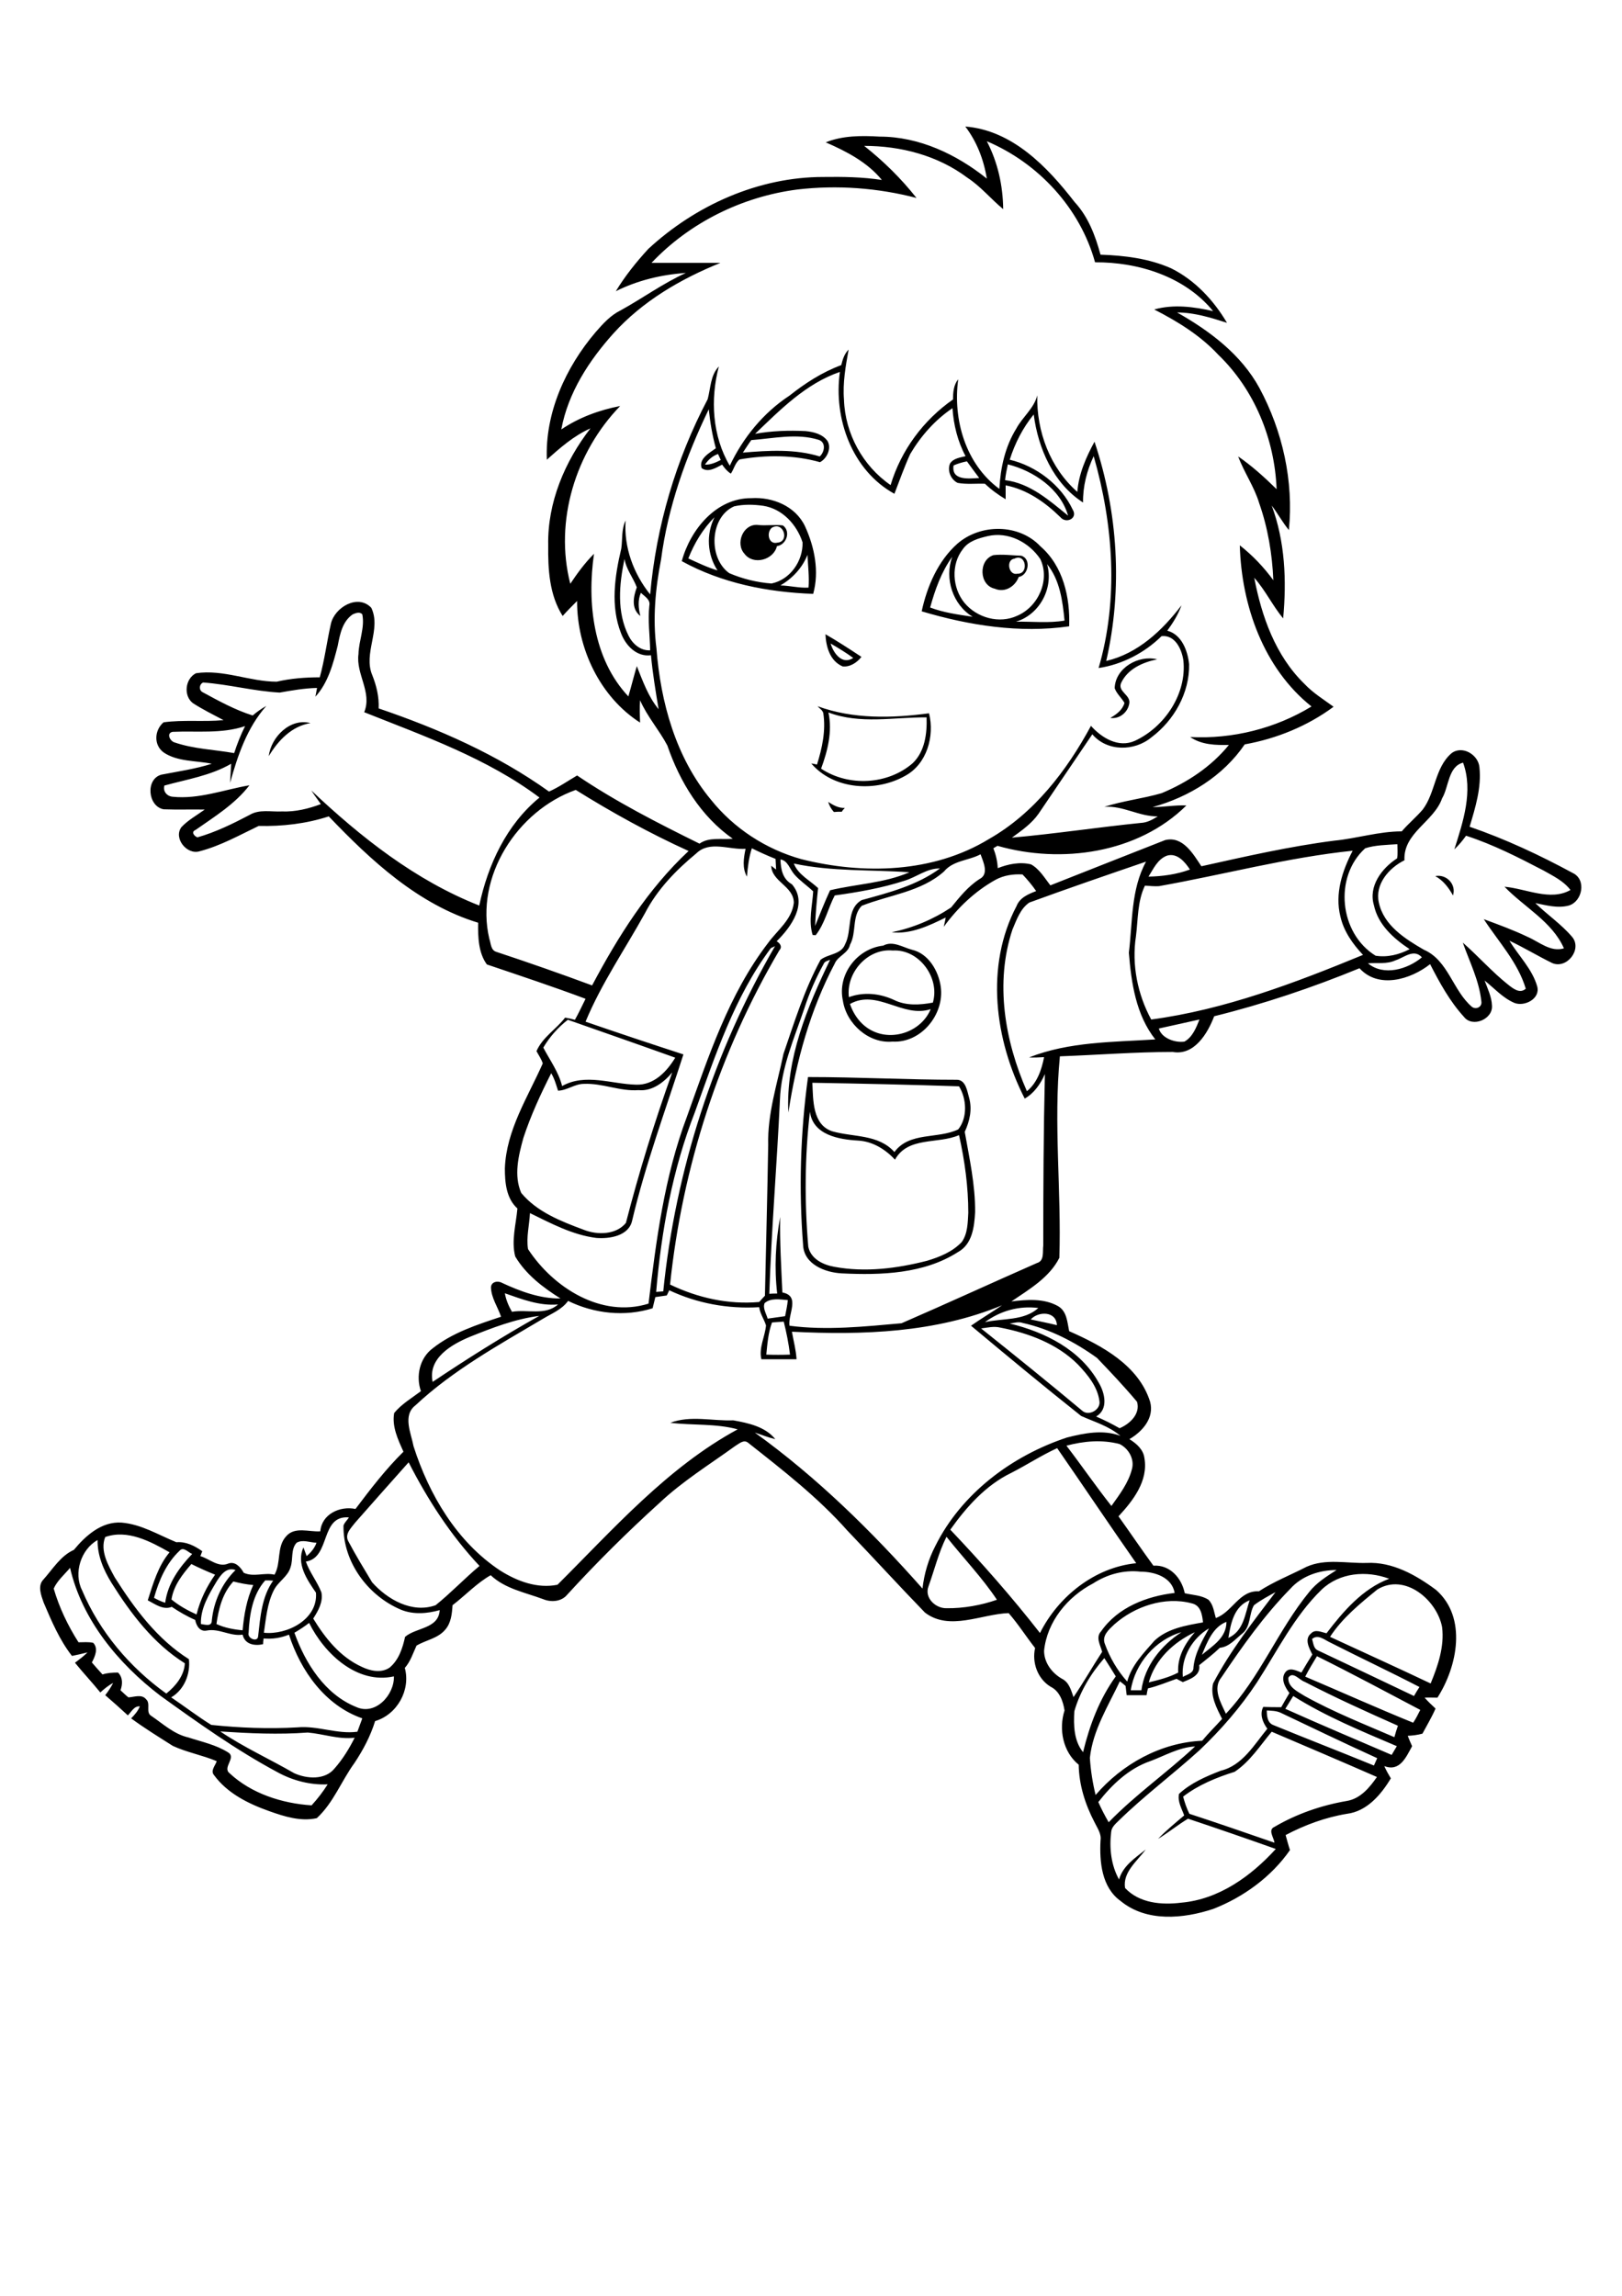 <?xml version="1.0" encoding="utf-8"?>
<!-- Generator: Adobe Illustrator 21.0.2, SVG Export Plug-In . SVG Version: 6.00 Build 0)  -->
<svg version="1.2" baseProfile="tiny" id="Layer_1" xmlns="http://www.w3.org/2000/svg" xmlns:xlink="http://www.w3.org/1999/xlink"
	 x="0px" y="0px" viewBox="0 0 595 842" overflow="scroll" xml:space="preserve">
<g>
	<path d="M296.5,457.2c0.9,4.5,5.5,6.7,9.6,7.4c11.3,2.1,22.9,0.6,33.9-2.2c4.7-1.4,9.4-3.3,12.8-6.9c2.2-3.1,2.2-7.1,2.4-10.7
		c0-9.6-1.3-19.1-3.4-28.5c-7.8,3.4-18.7,0.4-23.5,9c-3.5-3.8-8.2-6.7-13.5-7c-7-0.4-16.6-2-17.7-10.6
		C295.2,424.2,295.1,440.8,296.5,457.2 M298,397.1c0.3,6.3,0,15.4,7.3,17.8c7.7,2.2,16.9,1,22.8,7.6c5.5-7.5,15.9-4.7,23.4-8.3
		c3.5-4.3,3.1-11.3,0.3-15.8C333.8,397.8,315.9,397.4,298,397.1 M296.4,395c18.2,0,36.5,1,54.7,1c3.2,0.1,3.7,4.2,4.4,6.6
		c1.2,4.3,0.2,8.6-1.6,12.5c1.7,9.7,3.9,19.5,3.8,29.5c-0.3,5.3-1,11.7-6.3,14.6c-12.5,8-28.2,8.5-42.6,7.8
		c-6.1-0.3-13.9-3.3-14.2-10.4C293,436.2,293.6,415.4,296.4,395 M311.8,368.2c1.4,4.2,4.3,8,8.3,9.9c7.8,3.8,18,0,21.3-8
		C331.2,373.5,321.8,362.6,311.8,368.2 M311.4,365.7c5.4-2,11.3-1.4,16.5,1c4.4,2.2,9.5,1.9,14.3,1c2.7-9.1-5.1-19.7-14.7-19.1
		C318.2,347.7,310.3,356.8,311.4,365.7 M324,346.8c3.5-1.9,7.1,0.6,10.5,1.5c6.1,1.4,9.8,7.8,10.6,13.6c1.4,10.1-7.2,20.7-17.7,20.1
		c-8.7,0.8-16.9-6.5-18.2-15C307.1,357.5,314.3,347.9,324,346.8 M526.5,321.3c4.1-0.8,7.8,3,6.5,7.1
		C531.4,325.5,529.4,322.9,526.5,321.3 M303.8,294.1c1.9,1.2,3.8,2.3,6.1,2.2c-0.3,0.3-0.9,1-1.1,1.4c-1,0-2,0-2.9,0.1
		C304.9,296.7,304.2,295.4,303.8,294.1 M98.6,277.3c0.8-7,7.9-14.1,15.3-12.1C107,266.3,102,271.6,98.6,277.3 M303.9,261.3
		c1.5,7-0.3,14.1-2.7,20.6c10.1,6.7,24.5,5.9,33.6-2c4.5-4.3,5.3-10.9,5.1-16.8C327.9,263,315.5,265.7,303.9,261.3 M299.9,259
		c13.1,4.8,27.3,4.4,40.9,2.6c2.1,8.4-0.8,18.6-8.7,22.9c-10.7,6.1-26.2,5.2-34.5-4.5c0.7,0.1,1.4,0.2,2.1,0.4
		c1.9-6.1,3.3-12.5,2.3-18.9C301.7,260.4,300.6,259.8,299.9,259 M408.9,252.4c0.2-7.4,8.7-12.3,15.6-10.6
		c-5.3,1.1-10.9,3.5-13.3,8.8c-1.1,3,3.3,4.2,3.1,7.1c-0.4,3.4-3.5,6.1-7,5.6c2.2-1.3,4.4-2.8,5.2-5.5
		C411.4,255.9,409.6,254.4,408.9,252.4 M304.7,236c1,3.5,4.2,8,8.3,5.3C310.4,239.4,307.6,237.7,304.7,236 M302.8,232.6
		c4.5,2.6,8.8,5.4,13.2,8.3c-1.6,2.1-4.2,3.8-6.9,3.5C304.4,242.4,303,237.1,302.8,232.6 M372.1,204.9c-3.2,0.4-2.1,6.3,1.1,5.5
		C377.5,210.6,376.4,202.7,372.1,204.9 M364.9,215.9c-5.8-1.3-6-10.5-0.5-12.3c3.4-0.4,6.8,0.1,10.2,0.2c3.8,1.1,2.7,7.2-0.9,7.8
		C372.4,215.1,368.6,217.5,364.9,215.9 M384.1,206.9c2.5,8.7-2.7,18.5-11.4,21.1c5.9-0.1,12,0.6,17.8-0.4
		C389.8,220.4,388.8,212.7,384.1,206.9 M341.2,222.8c5,1.9,10.3,2.6,15.6,3.4c-7.3-4.4-10.4-14-7.5-22
		C345.3,209.8,343,216.3,341.2,222.8 M362.4,196.6c-3.4,0.8-7.1,1.8-9.2,4.8c-4.4,5.6-3.9,14.2,0.6,19.7c4.6,5.5,12.8,7.8,19.4,4.7
		c7.7-3.3,12.1-13.1,8.4-20.8C377.4,198.8,369.8,194.9,362.4,196.6 M351.2,199.4c8.5-7.4,22.6-7.4,30.5,1
		c8.3,7.2,10.9,18.7,10.5,29.3c-18.2,2.6-36.6-0.3-54.1-5.5C340.1,215,344.1,205.7,351.2,199.4 M283.2,193.5c-2.2,1.7-1.3,6.4,2,5.5
		C289.7,198.7,287.5,191.1,283.2,193.5 M273.1,203.1c-3.4-3.7-0.6-10.9,4.7-10.6c3.2,0.4,6.3-0.2,9.4,0.2c3,2.2,1.3,7.1-2.2,7.6
		C283.8,205.4,276.3,207.4,273.1,203.1 M286.3,214.7c3.5,0.1,6.9,1,10.3,0.8c0.3-4-0.2-8-0.4-12
		C294.3,208.3,290.7,212.1,286.3,214.7 M252.5,204.8c3.5,1.6,7,3.3,10.7,4.4c-3.8-5.8-4.2-13.3-1.1-19.5
		C257.9,193.9,254.7,199.2,252.5,204.8 M269.3,185.7c-8.9,3.9-9.6,18.9-1.8,24.5c4.9,2.1,10.2,3.4,15.5,3.8
		c6.9-1.4,11.6-8.3,11.4-15.1c-2.1-6.5-7.4-12.3-14.4-13.4C276.5,185,272.8,184.9,269.3,185.7 M250.1,205.8
		c3.1-11.5,12.6-23.2,25.5-23.1c7.8-0.5,16.2,2.9,19.7,10.3c3.5,7.6,5.3,16.6,3,24.8C281.6,217.2,264.8,213.9,250.1,205.8
		 M421.9,645.9c-7.8,2.7-14,8.6-19,15c1.1,2.5,2.4,5,3.8,7.4c9.8-10.1,21.4-18.2,31.7-27.8C432.5,640.8,427.3,643.9,421.9,645.9
		 M452.9,649.8c-6.7,2.1-13.3,4.8-18.9,9.1c0.6,2.2,1.3,4.3,2.3,6.3c10.4,3.4,20.8,7,31.2,10.6c-0.2-1.9-2.5-4.7,0-5.8
		c8.2-4.8,17.2-7.9,26.5-9.5c5-0.8,8.4-4.9,11.1-8.8c-12.8-5.6-25.7-11.1-38.6-16.6C462.3,640.1,458.6,646,452.9,649.8 M80.8,635
		c8.6,5.8,18.1,10.1,27.1,15.3c4.6,2.1,11.3,2.6,14.8-1.7c3-3.4,5.4-7.3,7.4-11.3c-5.9,0.7-11.4-1.4-17.2-1.9
		C102.2,636.2,91.5,635.7,80.8,635 M464.7,627.3c0,2,0.2,4.6,2.5,5.4c12.2,5,24.6,9.8,36.8,14.8c0.4-0.9,0.8-1.8,1.2-2.7
		c-11.9-5.4-23.7-11.1-35.5-16.7C468.1,627.4,466.4,627.4,464.7,627.3 M471.5,626.7c12.9,5.8,26,11.3,39,16.9
		c0.6-1.1,1.3-2.1,1.9-3.2c-12.9-5.5-26.1-10.9-38-18.4C473.5,623.5,472.5,625.1,471.5,626.7 M472.6,615.3c-0.2,3.5,3.5,5.1,6,6.7
		c10.6,5.9,21.8,10.3,32.9,15.1c0.4-1.4,0.8-2.8,1.3-4.2c-11.5-5.1-23-10.3-34.2-16.1C476.7,616.2,474.2,612.7,472.6,615.3
		 M394.1,627.6c-0.3,5.1-0.2,10.8,3.2,15c2.4-9.9,6-19.5,12-27.8c-1.4-2.3-2.8-4.5-4.2-6.7C400.2,613.7,396.2,620.3,394.1,627.6
		 M483.1,607.4c-1.5,2.5-3,4.9-4.3,7.5c13.2,5.6,26.3,11.5,39.6,16.9c1-1.5,1.8-3.1,2.6-4.7C508.3,620.4,495.8,613.7,483.1,607.4
		 M481.3,601.1c0.5,1.5,0.5,3.5,2.2,4.2c11.7,5.5,23.4,11.1,35.2,16.7c0.6-1.1,1.3-2.2,2-3.3c-10.8-5.6-21.9-10.8-32.7-16.3
		C485.8,601.4,483.5,599.2,481.3,601.1 M421.4,617c3.7-0.9,7.4-1.8,10.8-3.6c-0.4-5.6,2.5-10.7,6.1-14.8
		C430.5,602.3,423.8,608.5,421.4,617 M414.8,619.9c1.3,0,2.6,0,3.9,0c1.2-9,7.3-16.5,14.7-21.3C423.9,601.3,416.3,610.1,414.8,619.9
		 M433.9,615c1.5-0.9,4-1.3,3.9-3.5c0.5-5.2,3.2-9.8,5.7-14.3C437.5,600.7,433.2,607.8,433.9,615 M440.9,606.9c3.9-3.3,9-6.2,9-12.1
		C444.9,596.7,442.8,602.3,440.9,606.9 M108,598.8c4,11.2,11.2,22.6,22.6,27.2c7.1,3.3,14.1-4.4,13.9-11.2
		c-13.5,3-25.5-8.3-31.1-19.6C111.7,596.5,109.9,597.7,108,598.8 M450.6,600.7c5.6-2.5,6.1-8.7,7.8-13.8
		C452.7,589.1,451.5,595.3,450.6,600.7 M408.7,595.8c-1.9,1.8-4.6,4.1-3.4,7.1c1.8,5,4.6,9.8,8.2,13.8c1.6-6,6-10.4,10-15
		c4.8-4.5,11.6-5.6,17.8-6.7c-0.3-2.8-0.8-6.3-4.2-7C427.3,585.4,416.2,589.1,408.7,595.8 M460,588.7c-1.9,3.2-1.1,7.9-4.3,10.4
		c-2.5,2-4.8,4.9-8.2,5.2c-2.4,2.3-5,4.3-7.6,6.4c0.6,3.8-3.3,5.1-6,6.2c-0.8-0.4-1.6-0.8-2.3-1.2c-3.5,1.2-6.9,2.7-10.5,3.5
		c-0.2,0.8-0.4,1.6-0.5,2.5c-2.4,0-4.9,0-7.3,0c-0.1-1.2-0.3-2.3-0.4-3.4c-0.7-0.6-1.4-1.2-2.1-1.7c-4.3,9.1-9.9,17.9-11,28.1
		c0.3,4.6,1,9.1,2.1,13.6c9.8-11.4,23.9-19.2,39.1-19.9c2.3-2.8,4.9-5.3,7.3-8c-2-4-4.4-8.4-3.3-13c6.3-12,14.7-22.7,22.9-33.5
		C465.2,585.4,462.5,586.8,460,588.7 M505.3,582.9c-6.4,5.2-12.9,10.5-17.4,17.4c12.3,5.7,24.7,11.3,36.9,17.1
		c2.7-6.5,5.1-13.6,4.2-20.7C527.1,586.8,515.4,576.8,505.3,582.9 M79.4,595.6c3,1.4,6.3,2,9.6,2.3c0.5-5.7,1.5-11.4,3.9-16.6
		c-2.5-0.2-4.9-0.7-7.3-1.3C81.6,584.3,80.2,590,79.4,595.6 M91.2,598.8c-0.6,2.1,3.4,3.7,3.5,1.2c0.8-7,1.3-14.4,5.5-20.3
		c-1-0.1-2-0.1-2.9-0.1C92.7,584.7,91.5,592.1,91.2,598.8 M484.8,583c-10,9.7-16.2,22.4-23.7,34c-6,9.1-13.2,17.4-21.1,24.9
		c-9.7,8.8-20.3,16.7-29.6,25.8c-1.2,1.2-2.7,2.4-2.8,4.3c-0.7,5.9,0,12.1,2.9,17.3c1.4-5,5.9-7.9,9.8-11c-3.1,4.2-8.5,8.3-7.6,14.1
		c5.2,5.6,13.4,6.3,20.6,5.4c13.8-1.2,25.6-9.7,34.7-19.7c-10.7-3.8-21.4-7.5-32.2-11.1c-3.8,2.3-7.2,5.1-11,7.4
		c3-3.1,6.3-5.8,9.6-8.6c-0.9-2.5-2.5-5.1-1.9-7.9c4.3-4,9.9-6.4,15.3-8.5c8-1.9,12.3-9.6,17.1-15.4c-1.7-2.3-2.9-5.3-1.5-8
		c2.2,0.1,4.4,0.1,6.6,0.1c1-1.8,2-3.5,3-5.2c-1.6-2.1-3.3-5.2-1.5-7.6c1.5-2,4.1-0.6,5.9,0.1c1.3-2.2,2.6-4.4,4-6.6
		c-1.1-2.3-3.1-5.7-0.4-7.8c1.5-1.6,3.8-0.4,5.6,0c6.1-8,13.3-16.4,23-20C501.3,575.9,491.4,576.7,484.8,583 M401,580.7
		c-9.4,4.9-16.9,14-18,24.7c0,4.4,2.9,8.2,6.6,10.3c2.6,1.3,3.3,4.2,4.2,6.7c3.7-5.4,6.9-11.1,10.5-16.6c-0.6-2.4-2.5-5.3-0.4-7.5
		c6.1-8.8,16.7-12.9,27-14.1c-1-5.8-7.4-7.8-12.5-7.8C412.2,575.7,406.1,577.4,401,580.7 M473.3,582.7c-9.6,9.8-17.6,21.1-25.2,32.4
		c-3.4,4.1-0.3,9.3,1.6,13.4c12.5-13.2,19.1-30.7,30.6-44.7c2.7-3.4,6.4-5.7,10-8C484,575.8,477.6,577.9,473.3,582.7 M79.4,580.1
		c-2.8,4.7-5.9,9.8-5.7,15.5c1.5,0.2,4,1.1,4-1.3c0.7-7,3.7-13.6,8.7-18.5C83,574.6,80.9,577.7,79.4,580.1 M19.7,582.6
		c2,6.9,5.2,13.6,9.1,19.7c1.8,0,3.7-0.2,5.4,0.2c2,2.1,0.6,5.1-0.5,7.2c1.3,1.5,2.6,3,3.9,4.4c1.8-0.6,3.8-0.7,5.7-0.7
		c1.8,1.8,1.7,4.3,0.9,6.5c1,0.9,1.9,1.8,2.9,2.6c2.1-0.1,4.9-1.3,6.5,0.7c1.8,1.6-0.3,4.8,1.9,6.1c4.3,2.9,8.3,6.7,13.6,7.9
		c4.9,1.6,10.2,2.7,14.6,5.5c3.1,1.9-2.2,5.5,0.5,7.6c8,7.5,19.3,11.1,30.1,11.8c2.2-2.4,4.2-5,5.9-7.7c-6.4,0.3-12.9-1.4-18.5-4.5
		c-15.1-8.1-29.1-18.1-43-28.1c-15.3-11.7-28.6-27.7-33-46.8C23.6,577.5,21,579.7,19.7,582.6 M70.2,573.6c-3.3,3.8-6.5,7.9-7.3,13
		c2.8,2.3,5.9,4,9.2,5.5c1.3-5.3,3.7-10.2,6.8-14.6C75.9,576.3,73,575,70.2,573.6 M65.9,568.7c-4.9,4.6-7.6,10.9-9.4,17.3
		c1.3,0.7,2.7,1.4,4.1,1.8c0.9-7,5.1-12.9,9.9-17.9C69.1,569.4,67.3,567.1,65.9,568.7 M108.8,565.8c-2.2,2.4-1.2,6-2.2,8.9
		c-1,3.6-4.6,5.3-6.2,8.6c-2.4,4.8-2.8,10.2-3.6,15.5c8.5,0.9,19.9-4.9,19.1-14.7c-3.3-4.8-7.3-10.6-4.6-16.6c0.4,1,0.8,2.1,1.2,3.2
		c1.5-1.3,2.9-2.9,3.6-4.9C113.6,565.7,111,564.5,108.8,565.8 M30.1,583.2c6.4,15.2,17.5,28.3,30.9,37.9c3.4-2.7,6.6-6.6,6.8-11.1
		c-11.5-7.2-19.8-18.2-26.9-29.5c-2.9-4.7-5.2-10-5.1-15.7C29.7,568.2,26.9,576.9,30.1,583.2 M340.6,581.8c-1.6,4.2,2.6,8.1,6.6,8
		c6.2,0.1,12.8-1.1,18.5-3.1c-5.3-8-12.4-15.4-18.5-23.1C344.3,569.4,342.8,575.7,340.6,581.8 M38.6,563.7c-2,5,1.1,10.4,3.5,14.8
		c7.2,11.4,15.6,22.7,27.2,30c0.6,5.4-1.7,11.2-6.5,14c4.9,3.3,9.7,7,14.7,10.1c10.5,1.1,21.1,1.5,31.6,0.9c7.4-0.7,14.6,2.6,22,1.6
		c0.6-1.6,1.2-3.3,1.8-4.9c-13.6-4.7-22.6-17.4-26.9-30.7c-3,1.2-6.1,1.7-9.3,1.4c-0.1,0.5-0.2,1.6-0.2,2.1
		c-3.1,0.7-6.7,0.1-7.5-3.5c-4.6,0.7-8.6-2.4-13.2-1.5c-2.5,0.5-3.8-1.8-4.2-3.9c-3-1.3-5.9-3-8.6-4.8c-3.1,1.3-6.1-1-8.8-2.4
		c2-6.2,3.8-12.6,8-17.6C55.2,565.3,46.7,560.8,38.6,563.7 M112.2,572.7c1.4,4,4.2,7.4,5.7,11.3c0.7,3.5-1.2,6.8-3,9.6
		c4.4,7.2,9.9,14.1,17.8,17.7c3.1,1.5,7.1,2.4,10.2,0.3c3.4-2.8,4.8-7.2,5.7-11.3c4.1-3.5,12.3-2.9,12.7-9.8
		c-4.6,1.3-9.6,1.7-14.1-0.1c-12.2-5.1-21.4-17.5-21.2-30.9c0.4-1.2,1.4-2,2-3C117.3,555.6,121.4,571.3,112.2,572.7 M130.3,558.4
		c-1.5,2-4,4.2-2.5,6.9c2.7,5.1,5.7,10,8.7,15c5.6,6.3,14.7,11.5,23.3,8.4c5.6-4.5,10.6-9.8,16.1-14.4c-10.6-11.3-19-24.3-26-38
		C143.4,543.6,136.8,551,130.3,558.4 M370.9,540.2c-9.3,4.5-16.4,12.5-22.3,20.8c11.5,12.1,22.6,24.7,32.9,37.9
		c6.7-13.4,20.1-24.1,35.3-25.6c-9.8-14-19.3-28.2-29-42.2C381.9,533.8,376.6,537.3,370.9,540.2 M391.2,530.2
		c5.6,7.3,10.8,14.9,16.5,22.1c3-4.2,6.2-8.4,7.5-13.4c1.1-3.7-1.2-7.7-4.5-9.3C404.3,527.9,397.5,528.5,391.2,530.2 M359.9,487.2
		c12.4,9.9,24.8,19.9,37,30.1c2.4,2.3,7-0.3,6.4-3.5c-0.7-5.3-4.3-9.6-7.9-13.4c-7.6-7.6-18.1-11.5-28.4-13.5
		C364.6,486.3,362.2,486.9,359.9,487.2 M370.4,485.4c12.9,3.1,25.9,9.6,32.6,21.6c2.3,3.8,3.7,9.8-0.9,12.5c3,1.3,5.8,2.7,8.6,4.3
		c3.8-1.6,7.7-5.3,6.4-9.7c-4.7-5.6-9.7-10.9-14.7-16.1c-8.2-5.9-17.3-10.6-27.2-12.8C373.6,484.6,372,485.2,370.4,485.4 M283.2,485
		c-1.4,3.8-1.7,7.8-2.1,11.8c2.9,0.1,5.8,0.1,8.7,0c-0.5-4.1-1.3-8.1-2.3-12.1C286,484.8,284.6,484.9,283.2,485 M172.3,490.3
		c-6.7,2.8-15.4,7.8-13.6,16.5c12.7-8.5,25.7-16.7,39.1-24.2C189,483.7,180.5,487,172.3,490.3 M378.1,483.9c3.2,0.7,6.4,1.3,9.6,2.1
		C387.5,480.8,380.9,480.8,378.1,483.9 M361.3,484.9c6.5-1.5,14.3-0.4,19.6-5.2C373.9,478.8,367,480.7,361.3,484.9 M280.5,477.9
		c-0.8,1.8,0.6,3.9,1.1,5.7c2.1-0.3,4.3-0.6,6.4-0.9c0.4-2,0.8-3.9,1-5.9C286.2,476.6,282.8,475.9,280.5,477.9 M185.2,474.3
		c0.4,2.4,1.4,4.7,2.6,6.8c5.6-1,12.2,1.5,16.9-2.7C197.9,479,191.5,476.5,185.2,474.3 M245.5,473.2c-0.3,0.6-0.6,1.3-0.9,1.9
		c-1.4,0.2-2.8,0.4-4.2,0.6c-0.3,1.4-0.7,2.7-1,4.1c-10.2,3.2-21.4,2-31-2.7c-2.3,3.2-6,4.6-9.3,6.6c-16.2,9.6-32.9,18.8-46.7,31.7
		c-4.8,3.7-1.6,10.2-0.7,15c5.7,17.8,15.9,35.1,31.8,45.6c6.2,3.9,13.6,6.7,21,5.2c20.5-20.4,40.3-43,66.1-57
		c-8.1-2.2-16.5-1.4-24.7-2.4c7.4-2.8,15.4-0.6,23.1-0.9c5.5,1,11.7,2.3,15.4,6.9c-2.6-0.6-5-1.6-7.5-2.4
		c22.8,16.4,42.9,36.2,61.5,57.2c0.6-5.4,2.2-10.8,4.7-15.6c9.6-19.3,28.1-33.1,48.3-39.8c6.3-1.6,13.3-3,19.6-0.6
		c-4.2-3.6-9.5-5.1-14.4-7.3c-13.6-10.8-27-21.9-40.4-33.1c3.7-2.6,7.6-4.9,11.4-7.5c-24.3,10.1-51.2,11-77.1,9.7
		c0.6,3.4,1.5,6.7,1.7,10.1c-4.3,0-8.6,0-12.9,0c-1-4.2,1.3-8.2,1.7-12.4c-0.7-2.3-2.2-4.3-2.5-6.7C267,480.1,255.7,478,245.5,473.2
		 M234.2,399.8c-6.8,0.5-13.2-2.6-20-2.3c-3.4,0-6.1,2.4-9.5,2.5c-0.7-2.2-1.3-4.4-2.5-6.4c-3.9,7.7-7.5,15.5-10.2,23.7
		c-1.8,6.5-3.6,13.8-0.8,20.2c5.8,7,14.6,10.4,22.9,13.5c5,2,11.9,1.9,15.5-2.5c4.8-18.6,10.5-37.1,17-55.2
		C243.5,397,239.2,400.3,234.2,399.8 M425.1,377.2c1,3.6,6,5.3,9.4,4.8c3-1.7,4.3-5.1,5.5-8.1C435,375,430.1,376.1,425.1,377.2
		 M208.3,374c-3.6,2.8-6.7,6.3-9,10.2c2.4,4.6,5.6,8.9,6.9,14.1c8.6-4.8,18.1-0.7,27.2-0.5c6.5,0.2,11.2-4.8,14.3-9.9
		C234.6,383.2,221.4,378.6,208.3,374 M511.9,352.2c-3.2,1.5-6.8,0.8-10.1,1.1c5.8,4.8,14.5,2.2,19.8-2.2
		C518.6,347.8,515.1,351.2,511.9,352.2 M282.8,347.7c-13.4,17.9-20.4,39.4-27.9,60.2c-8.2,21-12.3,43.5-14.2,65.9
		c0.9-0.1,1.7-0.1,2.6-0.2c4.5-44.5,18.6-87.9,41-126.6C284,347.2,283.2,347.5,282.8,347.7 M291.2,316.7c1.6,4.1,5.8,6.1,8.9,9
		c-0.5,4.6-0.9,9.2-1.1,13.9c1.8-4.4,3.5-8.8,5.5-13.1c9.6-2.3,19.9-2.6,29.1-6.6C319.5,318.9,305.1,319.7,291.2,316.7 M377.6,331
		c-3.3,2.2-4.7,6.4-6.2,9.9c-6.5,19.5-2.8,40.9,5.3,59.3c3.8-3.1,5.4-7.9,6.3-12.5c-1.9,0.1-3.7,0.2-5.5,0.1
		c14.7-5.8,30.8-5.6,46.3-6.6c-7.1-9-8.8-20.7-9.7-31.8c1.4-11.3,0.7-23.1,6.3-33.4C406.1,320.9,391.8,325.8,377.6,331 M286.3,315.2
		c0.1,3.6,0.8,7.2,4.2,9.1c6,7-0.3,15.7-5.6,20.9c1.2,0.7,2.2,2,1,3.3c-22,37.3-35.6,79.5-40.1,122.6c10.2,4.9,21.4,7.4,32.7,6.4
		c0.7-0.8,1.4-1.6,2.1-2.3c0.4-18.4,0.9-36.9,1.2-55.3c-0.3-11.4,3.3-22.4,5.6-33.4c4-11.7,7.7-23.6,13.6-34.5
		c2.8-2.2,7.6-1.9,9-5.7c2.7-5.1,0.3-12.9,6.1-16.2c9.9-2.7,20.3-5.4,28.7-11.6c-4.8-0.1-8.6,3.2-13,4.5c-8.3,2.7-17,4.2-25.6,5.4
		c-2.5,4.8-3.6,10.3-7,14.6c-0.3,0-0.8-0.1-1.1-0.1c-1.6-5.2-0.1-10.7,0.2-16c-2.2-2.1-4.9-3.9-6.9-6.2
		C289.6,318.6,289,315.6,286.3,315.2 M421.3,321.5c5.1-0.1,10.3-0.8,15.2-2.6c-1.8-2.8-4.7-6.2-8.4-5.1
		C424.6,315.1,423.1,318.7,421.3,321.5 M346.3,319.6c-8.4,7.5-20.1,8.6-30.2,12.6c-3.7,3.8-1.8,9.8-4.3,14.3c-0.7,3.2-4.4,4-5.6,6.9
		c-9,17-14.1,35.7-17,54.6c-1-19.6,6.9-38.6,15.3-56c-0.9,0.4-2,0.5-2.4,1.6c-2.8,5.1-5.2,10.5-7,16.1c-3.7,11-8.6,21.9-9,33.7
		c-1.1,23.7-3.1,47.4-3.9,71.1c1-0.1,2-0.1,2.9-0.1c-1.1-9.4-0.6-18.9,1.1-28.1c-0.2,9.2,0.4,18.5,0.8,27.7c6.7,1.3,2,7.9,2.6,12.2
		c13.6,1.8,27.5,0.3,41.1-0.9c16.6-7.2,33.1-14.8,49.7-22.1c2.8-0.8,2-4.2,2.3-6.4c0-21,0.1-41.9,0.6-62.9c-1.6,3.6-3.9,7-7.4,9
		c-11-21.5-14.6-48.6-3-70.6c1.2-3.1,4.3-4.4,7.2-5.5c-1.5-2.2-3.2-4.2-5-6.1c-3.4-0.2-6.8,0.3-9.8,1.9c-7.6,4.2-14,10.3-19.1,17.3
		c0.2-0.9,0.6-2.6,0.7-3.4c-6.1,3-12.8,6.2-19.8,5.4c7.8-1.6,15.2-4.7,21.8-9.1c3.1-3.8,6.2-7.7,10.4-10.4c3.6-1.8,1.4-6.3,0.4-9.1
		C355.5,315.6,349.7,315.5,346.3,319.6 M425.1,325c-1.7,0.1-3.4-0.1-5.1-0.2c-2.8,5.8-2.5,12.4-3.3,18.6
		c-1.6,10.4,0.6,21.3,5.6,30.5c26.9-3.6,52.7-13.4,77.7-23.7c-3.8-4-7.1-8.7-8.3-14.1c-2.1-8.3,0.7-16.8,4.5-24.1
		C472.1,314.5,448.8,320.8,425.1,325 M255.4,313c-7.4,6.1-14.3,13.2-18.8,21.9c-7.3,13.2-16,25.8-21.8,39.8
		c11.9,4.1,23.9,8.1,35.9,12c-6.5,20.2-13.9,40.2-18.8,60.9c-1.2,5.7-8.3,6.8-13.2,6.4c-8.7-1.1-16.5-5.3-24.3-9.1
		c-0.2,4.4-1.4,8.8-0.7,13.2c9.2,14.1,26.9,25.4,44.2,20c2.8-23.2,5.8-46.6,14.1-68.6c7.9-22,15.3-44.8,29.7-63.6
		c3.4-4.7,8.8-8.6,9.5-14.8c0-6.1-8.1-7.7-8.3-13.6c0.4,0.3,1.3,1,1.8,1.4c-0.1-1.3-0.1-2.6-0.2-3.9c-3-1.2-5.9-2.5-8.7-3.9
		c-1.1,3.4-1.5,6.9-1.8,10.4c-1.8-3.2-1.2-6.8-0.5-10.2C267.4,311.7,260.3,308.2,255.4,313 M500.8,311.1
		c-11.6,10.5-9.5,31.2,3.8,39.4c4.3,0.7,8.7-0.4,12.5-2.4c-5.9-3.9-11.6-9-13.1-16.1c-2.1-7,2.9-13.6,8.5-17.2
		c0.3-1.7,0.1-3.5,0.1-5.2C508.6,309.9,504.5,309.9,500.8,311.1 M179.5,344.3c0.6,1.7,0.5,4.2,2.6,4.8c11.8,3.9,23.5,8,35.1,12.3
		c9.5-17.9,20.5-35.4,35.4-49.3c-14.3-6.5-28.1-14.1-41.4-22.4C189.8,297.3,174.1,321.5,179.5,344.3 M529,292.8
		c-3,8.6-14.3,12.6-13.8,22.7c-5.7,2.8-10.9,8.8-9.4,15.5c1.8,8.4,9.6,13.3,16.5,17.3c9,3.9,10.6,15,17.7,21
		c1.6,1.1,3.8-0.1,3.4-2.1c-0.8-7.6-4.3-14.4-6.8-21.5c5.7,5,10.7,10.7,16.6,15.4c1.8,1.4,4.3,3.5,6.5,1.5
		c-2.9-9.7-10-17.2-15.4-25.5c5.4,2,10.9,4,16.1,6.5c4.2,1.8,8.4,5.7,13.3,4.2c-4.3-9.8-14.6-15.1-21.8-22.6
		c7.9,0.7,16.8,5.4,24.2,1.2c-2.5-3.3-6.3-5.1-9.8-7.1c-9.2-4.8-18.6-9.6-28.5-12.8c-1.3,1.8-2.7,3.5-4.3,5
		c3.2-10.1,7-21.4,3.2-31.8C531.2,281.1,531.5,288.6,529,292.8 M63.3,268.4c-2.4,0.5-0.9,3.5,0.8,3.9c7,2.4,14.5,2.6,21.8,3.9
		c1.1-3.4,2.4-6.7,4-9.9C81.3,269.2,72.2,268,63.3,268.4 M129.4,225.3c-3.8,2.6-4.7,7.3-5.5,11.5c-1.7,6.6-3.5,13.6-8.2,18.7
		c0.2-1.1,0.4-2.1,0.6-3.2c-4.6,0.1-9.2,0.9-13.7,1.7c-9.4-0.5-18.6-3-28.1-3.7c-1.5,0.7-1.6,2.9-0.1,3.6c5.9,3.2,11.9,6.5,18.3,8.5
		c1.5-1.3,3.2-2.5,5-3.5c-7.1,8-10.5,18.2-13.3,28.2c0.1-2.3,0.3-4.7,0.4-7c-7.6,4.4-16.2,5.7-24.5,8c-0.6,2.1,0.9,3.9,3,4.1
		c9.6,1,18.9-2.6,28.2-4.2c-5.3,6.9-12.8,11.5-19.8,16.4c-1.7,0.7-0.5,2.2,0.7,2.7c6.7-1.9,13-5,19.1-8.2c3.6-2.2,7.9-1.1,11.9-1.3
		c4.9,0.2,9.8-1,14.3-2.7c-1.2-1.7-2.4-3.3-3.5-5c18.1,17.1,38.2,33,61.6,42.2c3.2-15,10-29.7,22.1-39.6
		c-19.2-14.4-42.2-22.5-64.3-31.3c3-7.3-3.1-14-2.1-21.3c0.1-4.9,2.4-9.7,1.4-14.6C131.9,224.2,130.4,224.9,129.4,225.3
		 M230.6,233.2c1.5,3,4.4,5.5,7.9,5.3c-0.1-5.5-0.9-10.9-0.3-16.4c0.5-2.2-1.8-3.4-3.1-4.7c-1.2,2.7-0.9,5.7-0.2,8.5
		c-3.4-2.6-2.6-7-1.3-10.5c-1.3-3.5-3.9-6.6-4.5-10.4C227.1,214.3,226.2,224.5,230.6,233.2 M369.7,170.3c-0.4,1.9-0.8,3.8-1,5.8
		c9.2,1.1,16.3,7.5,23.1,13C389,179.3,379.2,172.7,369.7,170.3 M349.8,170.7c-0.9,5.7,5.8,4.8,9.4,4.6c-1.5-2-3-4-4.5-6.1
		C353.1,169.5,351.4,170,349.8,170.7 M258.6,170.4c2.1,0.1,4-0.8,5.8-1.7c-0.3-0.7-0.7-1.5-1-2.2
		C261.4,167.2,259.8,168.6,258.6,170.4 M275.6,161.4c-1.1,1.5-2.1,3.1-3.1,4.6c9.4-0.8,19.1-1.4,28.2,1.4c1.8-1.6,2.4-5.2-0.4-6.1
		C292.2,158.8,283.8,160.8,275.6,161.4 M277,159.1c6.1-1.1,12.3-1.3,18.5-1c3,0.3,6.3,1.1,8.1,3.7c1.5,2.7-0.3,6.4-2.8,7.7
		c-9.6-2.7-19.8-2.7-29.5-1c-1.6,1.2-2.1,3.6-3.2,5.2c-1.3-0.8-2.3-2-3.2-3.3c-2.3,1.2-5.1,3-7.5,1.3c-1.2-3.5,2.9-5.6,5.2-7.3
		c-1.3-4.7-2.1-9.5-2.6-14.3c-8.4,17.4-15,35.9-17.5,55.1c-2.1,10.7-3.1,21.7-1.7,32.5c1.5,19.8,7.1,40.1,20,55.6
		c8.4,10.5,20.2,18.2,33.2,21.8c22.7,5.7,48.3,5.1,68.8-7.4c16.5-9.4,28.5-25,37.4-41.5c3.9,4.4,10.1,8.2,16.1,5.5
		c11-5.1,19.1-17.3,17.8-29.5c-0.6-4.1-3-9.4-8-8.9c-6.2,6.1-14.4,10.4-23.1,11.7c7.4-25.3,5.4-52.6-1.8-77.7
		c-2.5,5.3-4,11.1-3.9,17c-10.9-7-16.5-19.9-18.1-32.3c-4,4.9-6.9,10.6-8.8,16.6c9.7,2.3,18.8,9.2,23.1,18.3c2,3.2-2.4,5.3-4.5,2.8
		c-5.6-5.5-12.3-10.2-20.1-11.7c0,1.7,0,3.4,0,5.1c-2.7-1.6-5.3-3.5-7.6-5.7c-3.3-0.1-6.7,0.3-10-0.3c-2.5-1.2-3.9-4.5-2.8-7.1
		c1.2-1.9,3.7-2.2,5.7-2.7c-2.9-5.4-4.4-11.5-4.8-17.6c-6.4,4.3-11.6,10.2-15.5,16.8c-2.2,4.8-3.9,9.7-5.8,14.6
		c-15.6-8.6-22.4-27.7-20-44.7C295.6,140.7,286.3,150.2,277,159.1 M362,51.8c4,7.7,5.9,16.2,6,24.9c-4.5-3.7-8.2-8.3-13.1-11.5
		C344,57,330.4,53.5,317,53.5c7.1,5.6,13.6,12,19.2,19.1c-14.2-3.7-29.1-4.8-43.7-3.1C272.3,72.1,253,81.6,239,96.4
		c8.4,0,16.9,0,25.3,0c-14.6,5.9-28.5,14-39.2,25.8c-9,10-16.7,21.8-19.2,35.3c6.5-4.4,13.9-7.1,21.6-8.6
		c-16.4,16.9-24.2,42.2-18.3,65.2c2.6-3.9,5.4-7.7,8.7-11c-2.6,18-0.3,38.6,12.6,52.3c1.1-3.7,2-7.4,3.1-11.1
		c2.2,5.5,4.2,11.2,8,15.8c-1.1-6.6-2.2-13.2-2.8-19.8c-5.3,0.7-9.3-3.6-11-8.1c-3.9-9.9-2.3-20.9,0.1-31c0.5-3.4,0-7.1,1.6-10.3
		c-0.7,9.8,2.9,19.5,9,27.1c2.2-24.9,9.4-49.4,21.1-71.6c1.1-4.1,1-8.8,4.1-12c-3.2,12-2.4,25.6,4,36.4
		c4.9-10.3,12.3-19.4,21.9-25.7c5.8-4.6,12-8.6,19-11.2c0.5-2,1.1-4.1,2.7-5.7c-1.1,6.1-2.2,12.2-1.7,18.4
		c0.4,12.4,6.9,24.3,17.1,31.3c3.8-12.7,12-23.8,22.9-31.4c0-2.6,0.2-5.3,1.9-7.4c-2,14.8,2.7,31.1,15.1,40.2
		c0.4-7.7,2.1-15.5,6.2-22.1c2.3-4.3,6.5-7.4,7.7-12.2c-0.3,13.2,4.7,26.6,14.7,35.4c0.5-6.6,3.2-12.7,6.3-18.4
		c8.6,25.7,10.4,53.9,4.3,80.4c11.6-2.7,20.6-11.2,27.6-20.4c-1.2,3.4-3.1,6.4-5.2,9.3c5.3,1.4,7.5,7.4,8,12.3
		c0.2,10.5-5.5,20.6-13.8,26.8c-6.2,5.2-16.3,5.3-21.7-1.1c-6.6,9.7-13.1,19.4-19.7,29.1c-2.5,3.6-6.2,6.2-9.8,8.8
		c15.8-1.4,31.5-3.8,47.3-5.4c2.3-0.1,4.3-1.2,6.2-2.4c-6.8,0.1-12.7-4-19.6-3.5c6.8-2.2,14.1-3,21-5c9.4-3.9,18.2-9.7,24.7-17.7
		c-4.8,0.1-10,0-14.2-2.9c15.5,0.8,31.2-3.1,44.5-11.2c-17.6-14-25.7-37.1-26.3-59.1c4.7,3.7,8.8,8,12.3,12.8
		c-0.4-9.6-2-19.2-5.2-28.3c-1.8-6-5.5-11.2-7.7-17.1c5.1,3.5,9.7,7.7,14.1,12c-0.7-18.3-8.1-36.5-21.4-49.3
		c-6.6-7.1-14.9-12.2-23.5-16.6c7.1-2,14.5-1,21.6,0.6c-10.4-12.7-27.4-18-43.3-17.9C396.2,76.3,380.9,59.8,362,51.8 M354.1,46.4
		c17.3,1.4,30.1,14.8,40.1,27.7c5,5.4,7.6,12.3,9.5,19.3c8.8,0.3,17.8,1.4,25.9,5c8.7,4.3,15.6,11.7,20.5,20
		c-5.9-1.9-12-3.8-18.3-3.8c11.9,6.7,23.5,15.4,30.2,27.7c8.5,15.8,12.6,34.2,10.8,52.1c-2.3-2.8-4.1-6.1-6.3-9
		c4.9,13.2,5.5,27.5,4.2,41.4c-3.9-4.7-6.5-10.3-10.6-14.9c2.7,14.2,7.8,28.6,18.4,38.9c3.1,3.3,7,5.7,10.7,8.4
		c-9.6,7.1-20.9,11.7-32.6,13.8c-7.9,11.6-20.4,19.3-33.8,23c4.2,0,8.3-0.8,12.4-0.6c-17.8,17.6-45.9,21.5-69.3,14.8
		c-0.4,0.2-1.1,0.7-1.5,0.9c0.9,2.3,1.5,4.8,1.6,7.3c3.8-1.5,8.1-2.4,12.2-1.4c3.1,1.7,5,5,7.1,7.7c14-5.5,28-11.1,42.1-16.6
		c6.5-1.6,10.3,5.1,13.3,9.6c16.2-3.6,32.4-7.3,48.8-9.4c8.3-0.8,16.3-3.4,24.7-3.4c2.4-2.8,5.3-5.2,7.7-8
		c4.7-6.2,4.4-15.3,10.5-20.6c3.9-3.1,9.9,0.4,10.3,5.1c0.8,7.4-1.5,14.8-3.6,21.8c13.1,4.5,25.7,10.4,37.9,17
		c5,2.4,3.5,10.4-1.5,11.9c-4.1,1.1-8.3-0.1-12.3-0.9c4.4,4.3,9.5,7.7,13.5,12.4c3.8,4.5-1.9,11.9-7.3,9.6
		c-5.3-2.6-10.4-5.7-15.7-8.2c3.4,5.6,8.4,10.4,10.2,16.8c1.2,4.5-4.7,7.5-8.4,6c-4.2-1.8-7.3-5.3-10.9-8.2c1.1,3,2.6,6,2.7,9.2
		c0.4,5-7.2,8.2-10.3,4.1c-5.2-5.7-8.9-12.5-12.4-19.3c-7.1,5.6-18.9,9.2-25.9,1.5c-17.3,7.1-35.1,13.1-53.3,17.6
		c-2.4,6.3-7.3,14.5-15.2,13.1c-13.8,0-27.6,1.1-41.4,1.6c-2.4,24.6,0.6,49.3-0.2,73.9c-3.6,7.2-11.1,11.6-17.6,16
		c5.7-0.7,11.9-1.2,17.1,1.7c3.3,1.9,3.4,5.9,4.1,9.2c12,5.3,25.5,12.5,29.7,25.9c1.6,5.9-2.8,10.9-7.6,13.7
		c2.6,1.6,5.1,3.8,5.5,6.9c1.5,8.4-4.2,15.7-9.5,21.4c4.3,6,8.4,12.1,12.8,18.1c6.1-0.4,10.4,4.6,11.5,10.1c2.9,0.7,6.1,0.7,8.7,2.4
		c1.8,1.8,2,4.4,2.7,6.7c6.1-2.2,8.6-10.2,15.8-9.8c5.5-3.6,11.7-6,17.5-9c7-3.1,14.7-1.2,22-1.4c9.4-0.5,18.1,4.4,25.5,9.9
		c11.5,10.1,7.8,28.1,0.5,39.5c-1.6,0-3.2-0.1-4.7,0c1.2,1.4,2.6,2.7,4,4c-1.4,3.2-3.2,6.2-4.8,9.2c-1.8,0.5-3.6,0.7-5.4,0.8
		c0.5,1.3,1,2.5,1.6,3.8c-2.2,4-4.5,9.5-10.2,7.3c0.7,1.6,1.5,3,2.4,4.5c-3.6,6-8.8,12.1-16.1,13c-7.9,1.3-15.5,4.1-22.5,7.8
		c0.5,1.8,1,3.7,1.6,5.5c-6.8,9.8-17.1,17.3-28.2,21.6c-10.9,3.6-24.4,4.9-33.9-2.9c-7-5-7.8-14.4-7.4-22.2c0.4-2.5-1.2-4.6-2.2-6.7
		c-3.4-6.5-5.7-13.7-5.8-21.1c-5.8-4.7-7.4-13-5.2-19.9c-0.5-3.3-1.8-7.1-5.1-8.7c-4.8-2.9-6.9-8.9-5.7-14.2
		c-3.3-4.2-6.2-8.8-9.7-12.8c-9.9,0.3-21.7,6.7-30.7-0.2c-9.6-9.9-18.9-20.1-28.4-30c-10.8-12.2-23.7-22.2-36.5-32.3
		c-1.6-1.3-3.3,0.4-4.7,1.2c-9.4,6.8-19.3,12.9-27.8,20.9c-11.8,10.7-23.1,21.9-33.8,33.6c-2.1,2.6-5.9,2.9-8.8,1.7
		c-6.7-2.5-14-3.8-19.3-8.8c-5,2.8-9.3,7.4-14,11c-0.2,3.1-0.5,6.5-2.7,9c-2.7,3.2-7.1,3.8-10.5,5.8c-1.3,2.8-2.2,5.8-4.3,8.2
		c2.2,8.1-2.8,17.1-10.9,19.5c-1.7,5.5-4.4,10.6-7.6,15.4c-4.8,6.6-7.7,14.6-13.8,20.2c-5.9,1.3-11.9-0.6-17.5-2.6
		c-7.6-2.7-15.3-6.5-20.2-13.2c-1.4-1.6,0.5-3.5,1-5.1c-5.2-2.2-10.9-3.2-16.1-5.6c-5.2-3.3-10.4-6.5-15.3-10.1
		c1.3-1.3,2.5-2.7,3.2-4.4c-2.1-0.2-3.1,2-4.4,3.3c-2.7-2.5-5.5-5-8.3-7.4c1.1-1.4,2.1-2.9,2.9-4.5c-1.7,0.9-3.3,2.2-4.7,3.5
		c-3-3.7-6.3-7.2-9.3-10.9c1.6-1.2,3.2-2.4,4.6-3.8c-1.9,0.5-3.8,0.9-5.7,1.3c-4.6-5.9-7.5-12.8-10.4-19.6c-0.9-2.6-2.3-6.1-0.1-8.4
		c3.5-3.9,6.3-8.7,11.2-10.9c4.3-5.2,10.2-10.5,17.5-10c7.2,0.6,13.5,4.5,20.1,7.2c3.5-0.3,6.7,1.3,9.5,3.3
		c-0.2,0.6-0.5,1.2-0.7,1.8c3.4,1,6.6,4.3,10.3,2.7c2.5-0.9,4.5,1.4,5.6,3.4c3.7,1.7,7.5-0.2,11.3,0.7c2.5-4.4,0.7-10.1,4.2-14
		c3.2-3.8,8.4-1.6,12.6-1.9c0.5-6.3,7.2-9.4,12.9-8.2c5.5-7.3,11.1-14.6,17.6-21c-2-4.4-4.3-9.3-3.4-14.2c2.7-3.3,6.5-5.5,9.8-8
		c-1.9-5.5-0.5-12.1,4.3-15.7c7.3-5.8,16.4-8.7,25.1-11.6c-1.2-3.6-3.6-6.9-3.7-10.8c0.1-2.1,2.6-2.5,4.1-1.6
		c6.7,3.1,13.9,5.8,21.4,5.7c-6.4-4-12.7-8.8-16.6-15.4c-1.5-5.8,0.3-11.8,0.8-17.6c-4.1-3.7-4.6-9.5-4.6-14.7
		c0.5-14,8.4-26.1,13.9-38.5c-0.5-1.6-1.5-3-2.3-4.5c2.2-5.1,7.2-8,10.5-12.3c1.2,0.2,2.4,0.5,3.6,0.8c1.4-2.5,2.6-5.1,3.9-7.7
		c-12-4.5-24.1-8.5-36.2-12.6c-3.1-4.2-3.3-10.1-3.2-15.3c-22-6.7-39.3-22.8-54.8-39c-8.3,2.7-17,3.7-25.7,3.5
		c-7.1,3.4-14,7.3-21.7,9.3c-4.6,1.4-9.6-4.7-6.7-8.8c2.4-2.6,5.7-4.4,8.6-6.5c-5-0.1-10.1,0.1-15.1-0.1c-5.8-1.1-6.7-11.1-0.8-12.7
		c6.2-1.2,12.5-2.1,18.5-4c-5.8-1.2-12.5-0.7-17.6-4.1c-3.8-2.7-3.5-8.2-0.1-11.1c7.3-1,14.7-0.1,22-0.8c-3.8-2-7.6-3.9-11.2-6.2
		c-3.6-2.7-2.9-9,1.1-11c10-1.5,19.7,3.1,29.6,3.1c5.2-1.2,10.5-1.6,15.8-1.6c1.8-6.5,2.6-13.1,4.1-19.7c1.4-6,9.9-11,14.8-5.8
		c3.8,7.9-3.1,16.7,0.4,24.8c1.5,3.8,2.5,7.9,2.3,12.1c22,7.5,43.5,16.9,62.5,30.5c3.6-1.6,6.9-3.9,10.3-5.9
		c14.2,9.6,29.5,17.4,44.9,25c3.5-2.5,8.1-1.4,12.2-1.8c-11.7-8.2-19.4-20.8-24-34.2c-3-5.7-7.4-10.6-10-16.6
		c-0.2,2.7-0.1,5.5,0,8.2c-14.7-9.4-23.2-27.3-23.1-44.6c-1.8,1.8-3.6,3.6-5.3,5.5c-4.9-7.7-5.4-17.1-5.3-26
		c-0.3-15.6,6.1-30.7,15.5-42.8c-6.1,2.7-11.1,7.1-16,11.5c-0.7-17.2,6.9-33.9,17.9-46.8c2.7-3.1,5.5-6.2,9.2-8
		c8-4.4,15.5-9.9,23.9-13.7c-8.9,0.6-17.7,2.7-25.7,6.7c3.4-5.6,7.5-10.7,11.9-15.5c17.3-16,40.4-26.4,64.2-26.4
		c7.2-0.1,14.4,0,21.5,1.1c-5.3-6.5-13-10.5-20.6-13.8c6.2-2.5,13.1-2.5,19.8-2.1c14.5,0,28.2,6.5,39.3,15.4
		C360.8,58.2,358.2,51.8,354.1,46.4"/>
</g>
</svg>
